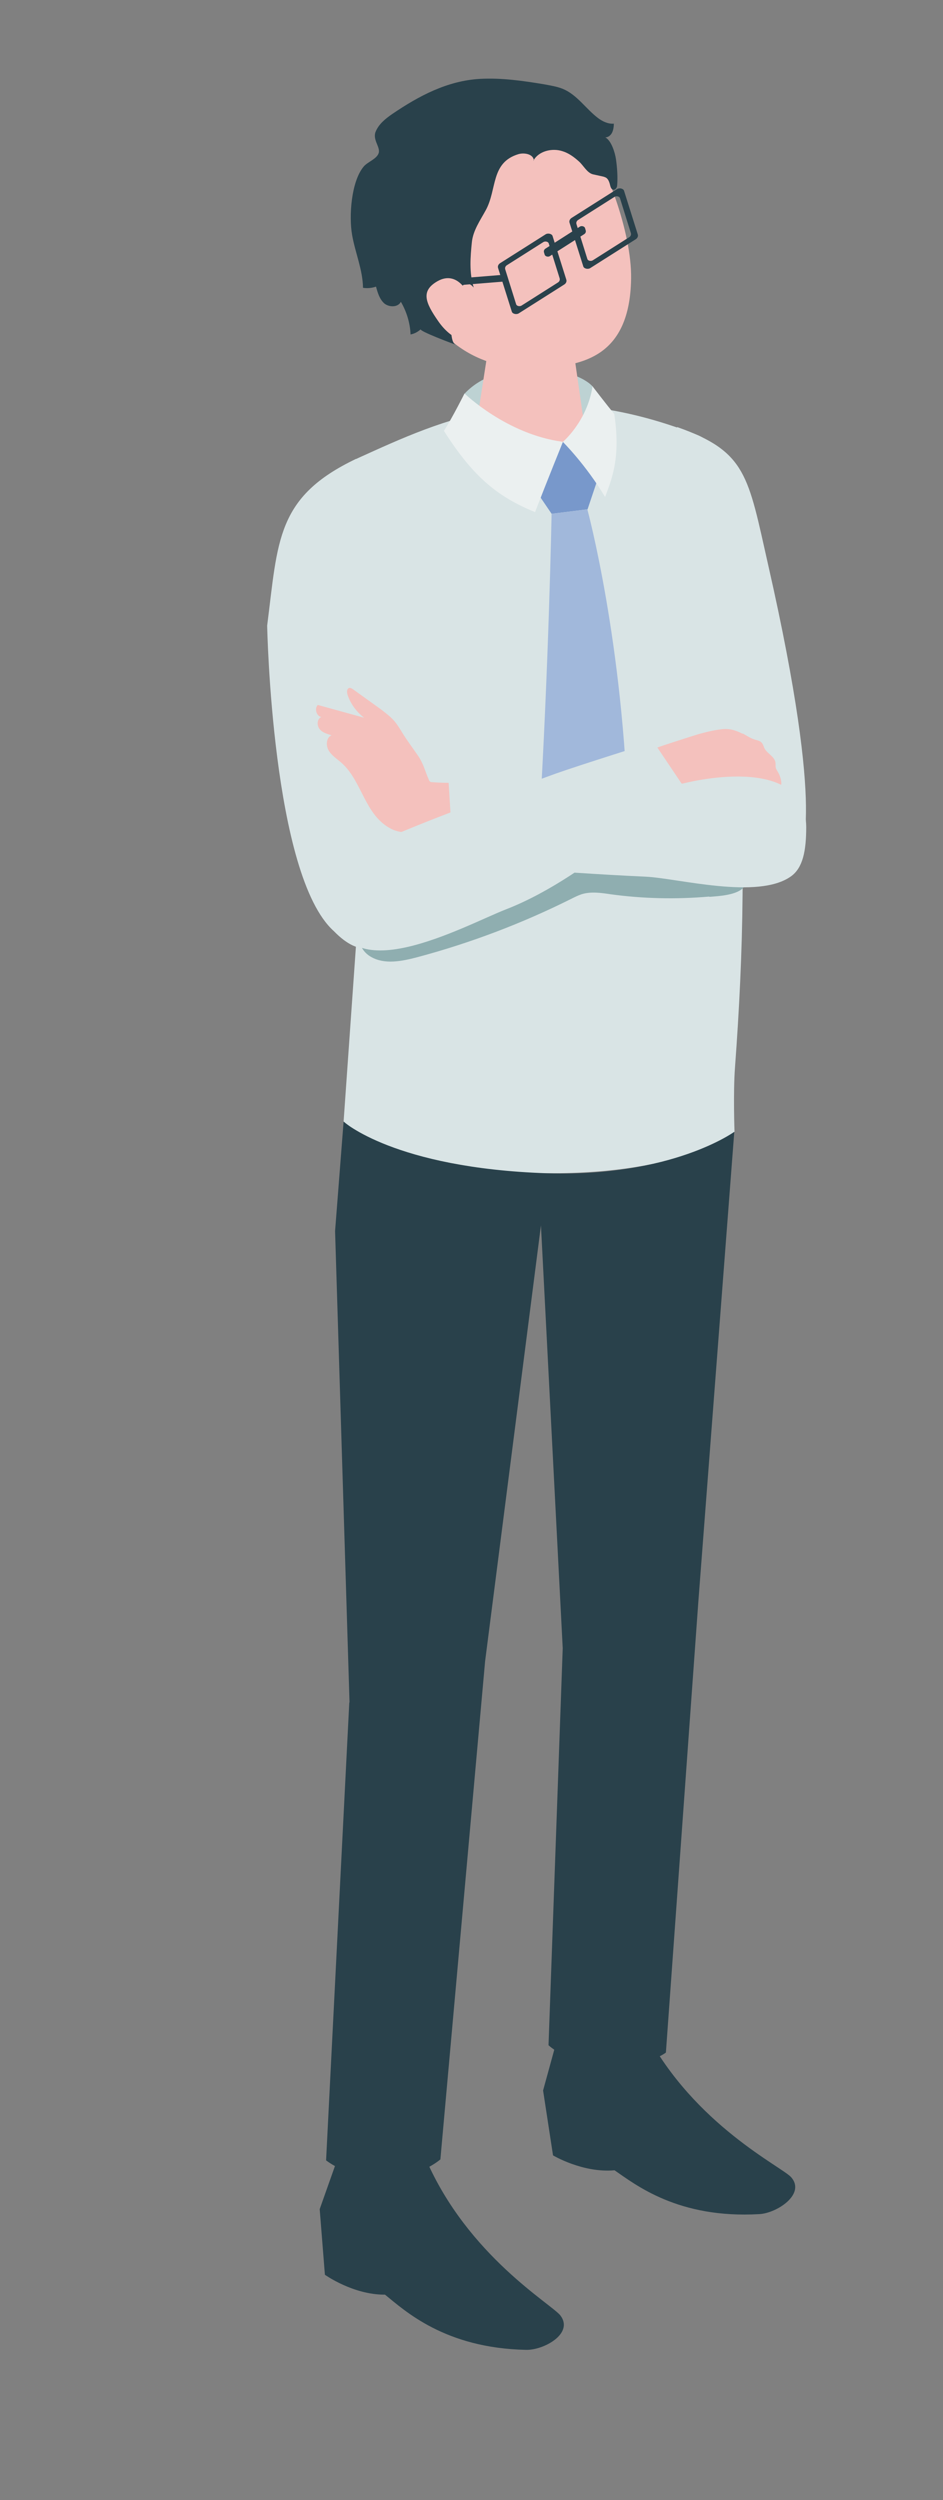 <svg xmlns="http://www.w3.org/2000/svg" id="_&#x30A4;&#x30E9;&#x30B9;&#x30C8;" data-name="&#x30A4;&#x30E9;&#x30B9;&#x30C8;" viewBox="0 0 39.85 105.54"><rect x="0" y="0" width="39.85" height="105.54" fill="#808080" stroke="none"/><defs><style>      .cls-1 {        fill: #29414b;      }      .cls-2 {        fill: #8faeb0;      }      .cls-3 {        fill: #ebf0f0;      }      .cls-4 {        fill: #f4c1bd;      }      .cls-5 {        fill: #bdd2d3;      }      .cls-6 {        fill: #01428b;      }      .cls-7 {        fill: #7898cb;      }      .cls-8 {        fill: #d9e4e5;      }      .cls-9 {        fill: #a1b8db;      }    </style></defs><path class="cls-8" d="M33.79,35.98s1.16-1.2-1.33-12.14c-.85-3.76-.91-4.78-3.84-5.81-2.53,3.03,1.85,18.22,1.85,18.22l3.31-.27Z"></path><path class="cls-8" d="M14.52,47.35l.58-8.23-1.79-16.28c-.23-1.41.33-2.83,1.86-3.52,3.52-1.59,7.64-3.57,14.29-.96.91.36,1.25,1.46,1.57,2.38.38,1.11.56,2.3.52,3.47,0,0-.07,2.02-.07,2.02-.03,3.85-.07,7.7-.1,11.55-.02,2.44-.14,4.85-.32,7.28-.08,1.07-.02,2.72-.02,2.72,0,0-2,1.78-7.93,1.75-6.46-.03-8.58-2.18-8.58-2.18Z"></path><path class="cls-1" d="M14.24,91.2l-.73,2.06.22,2.77s1.19.85,2.54.84c.84.68,2.53,2.26,5.96,2.33.74.02,2.02-.68,1.46-1.44-.34-.47-3.92-2.51-5.7-6.63-1.92-.19-3.75.07-3.75.07Z"></path><path class="cls-1" d="M23.53,86.14l-.58,2.11.42,2.74s1.25.75,2.6.63c.89.61,2.69,2.05,6.12,1.85.74-.04,1.96-.84,1.35-1.55-.37-.44-4.09-2.19-6.17-6.15-1.93-.03-3.74.37-3.74.37Z"></path><path class="cls-5" d="M25.04,16.31c-.8-.86-3.93-1.26-5.4.3-.11.76-.26,1.26-.26,1.26l2.7.97,2.9-.41s.14-1.53.07-2.12Z"></path><path class="cls-4" d="M22.38,13.7c-1.16,0-1.78.65-1.78,1.22l-.59,3.8c.05.66,1.17,1.19,2.49,1.19s2.35-.53,2.3-1.19l-.57-3.97c-.05-.58-.69-1.05-1.85-1.05Z"></path><path class="cls-4" d="M19.3,5.09c-3.09,1.19-3.06,3.84-2,6.66,1.39,3.67,4.23,3.89,5.61,3.79,1.68-.13,3.71-.45,3.76-3.78.03-1.98-1.12-4.96-1.94-5.98-.71-.89-2.35-1.88-5.43-.69Z"></path><polygon class="cls-7" points="25.32 20.04 23.79 18.65 22.61 20.66 23.31 21.69 24.83 21.5 25.32 20.04"></polygon><path class="cls-9" d="M24.83,21.5l-1.52.19s-.12,6.46-.53,13.19c-.04.62,2.13,2.06,2.13,2.06,0,0,1.66-1.58,1.64-2.18-.2-7.64-1.73-13.26-1.73-13.26Z"></path><path class="cls-1" d="M22.56,6.78c-.01-.27-.4-.35-.66-.27-1.17.36-.89,1.48-1.37,2.36-.24.44-.54.86-.59,1.36-.06.6-.12,1.29.08,1.91-.78-.92-1.24,2.26-.76,2.41-.14-.04-1.56-.58-1.48-.65-.12.11-.27.19-.43.22-.02-.49-.17-.97-.41-1.38-.12.24-.49.24-.7.07-.2-.18-.28-.45-.35-.71-.17.06-.37.08-.55.05-.01-.76-.33-1.48-.46-2.23-.14-.79-.04-2.26.49-2.89.17-.2.54-.31.63-.56.09-.25-.26-.56-.13-.9.13-.33.42-.56.71-.76,1.12-.76,2.32-1.4,3.7-1.48.91-.05,1.82.08,2.72.23.26.05.53.09.78.19.61.25.98.85,1.5,1.24.19.14.42.25.66.23,0,.13-.02.26-.07.37-.05.11-.16.21-.29.21.26.14.41.65.45.92.05.35.08.75.05,1.11,0,.09-.08.2-.17.18-.07-.02-.1-.09-.12-.16-.03-.13-.07-.28-.18-.35-.04-.02-.09-.04-.14-.05-.14-.03-.27-.06-.41-.09-.25-.06-.4-.37-.59-.54-.21-.19-.44-.36-.71-.44-.44-.14-1,0-1.22.4Z"></path><path class="cls-1" d="M14.77,71.86l-.61-19.89.36-4.62s2.15,1.96,8.58,2.18c5.29.17,7.93-1.75,7.93-1.75l-1.52,19.85-1.37,19.02s-.76.6-2.34.56c-1.78-.04-2.62-.87-2.62-.87l.6-16.76-.92-17.85-2.36,18.4-1.89,21.03s-.91.8-2.39.81c-1.49,0-2.44-.77-2.44-.77l.98-19.32Z"></path><path class="cls-3" d="M23.79,18.65s-.63,1.55-1.18,2.97c-1.53-.63-2.58-1.43-3.85-3.43.37-.58.87-1.58.87-1.58,0,0,1.78,1.73,4.15,2.04Z"></path><path class="cls-6" d="M14.45,33.24s.53-2.32,1.39-5.77c-.52,4.96-.73,5.74-1.21,7.41l-.18-1.64Z"></path><path class="cls-3" d="M23.79,18.65s1.02-.86,1.25-2.34c0,0,.59.77.92,1.17.25,1.72-.03,2.57-.39,3.5-.82-1.37-1.78-2.32-1.78-2.32"></path><path class="cls-8" d="M17.22,37.58l-.88-5.86c.35-7-1.29-12.35-1.29-12.35-3.38,1.61-3.3,3.45-3.76,7.04,0,0,.2,10.56,2.82,12.9,2.29,2.35,3.11-1.73,3.11-1.73Z"></path><path class="cls-4" d="M16.97,30.88c-.11-.17-.21-.34-.35-.49-.16-.17-.35-.31-.53-.45-.39-.28-.78-.56-1.17-.84-.04-.03-.09-.06-.15-.06-.12.02-.12.18-.08.3.13.38.38.72.7.96-.65-.18-1.31-.36-1.96-.54-.15.15-.06.47.15.51-.18.07-.2.34-.08.5s.32.21.51.27c-.23.1-.25.44-.11.66.13.21.36.35.55.52.86.78.96,2.18,2.06,2.76.72.38,1.55-.04,2.31.03.12.01.41.14.51.1.17-.07.12-.4.13-.56,0-.5-.05-1-.1-1.5-.36,0-.72,0-1.09-.03-.03,0-.07,0-.09-.02-.03-.02-.05-.05-.06-.09-.16-.36-.22-.66-.45-1-.23-.34-.48-.66-.69-1.01Z"></path><path class="cls-4" d="M31.38,30.96c.07.04.14.08.21.12.12.07.2.11.33.15.11.03.22.05.29.15.04.06.06.13.09.2.11.23.43.35.47.61.01.07,0,.14.01.21.02.08.07.15.11.22.07.11.19.46.09.59-.08.09-.44-.02-.57-.04-.46-.07-.92-.12-1.38-.15-.9-.05-1.83.03-2.66.4-.13.05-.71-1.6-.75-1.8,0-.03,1.71-.57,1.87-.62.32-.09.64-.17.97-.21.35-.05.61.03.93.19Z"></path><g><polygon class="cls-1" points="21.15 11.61 19.05 11.78 19.14 12.06 21.24 11.89 21.15 11.61"></polygon><path class="cls-1" d="M19.05,11.78l-1.05.93c-.1.02-.17.09-.14.16h0c.02.08.14.13.24.11l1.03-.93-.09-.28Z"></path></g><g><path class="cls-1" d="M23.06,10.49l1.44-.92c.07-.05.19-.02.22.05l.03.1c.02.06,0,.13-.07.17l-1.44.92c-.07.05-.19.02-.22-.05l-.03-.1c-.02-.06,0-.13.07-.17Z"></path><path class="cls-1" d="M21.15,11.1l1.91-1.21c.1-.06.26-.02.29.07l.58,1.84c.03.08-.01.17-.1.22l-1.91,1.21c-.1.06-.26.02-.29-.07l-.58-1.84c-.03-.08.01-.17.1-.22ZM21.35,11.37l.46,1.47c.02.08.15.11.23.06l1.53-.97c.07-.04.1-.11.08-.18l-.46-1.47c-.02-.08-.15-.11-.23-.06l-1.53.97c-.07.04-.1.11-.08.18Z"></path><path class="cls-1" d="M24.17,9.19l1.91-1.21c.1-.06.26-.02.29.07l.58,1.84c.03.08-.01.17-.1.22l-1.91,1.21c-.1.06-.26.02-.29-.07l-.58-1.84c-.03-.08.01-.17.1-.22ZM24.36,9.46l.46,1.47c.02.08.15.11.23.06l1.53-.97c.07-.04.1-.11.08-.18l-.46-1.47c-.02-.08-.15-.11-.23-.06l-1.53.97c-.07.04-.1.11-.08.18Z"></path></g><path class="cls-4" d="M19.79,12.42s-.45-1.03-1.3-.55c-.72.41-.52.9.03,1.69.55.79,1.24,1,1.78.78.53-.23-.51-1.91-.51-1.91Z"></path><path class="cls-2" d="M29.96,37.85c-1.39.12-2.79.09-4.17-.1-.4-.06-.82-.12-1.21,0-.15.05-.29.12-.43.19-2.08,1.04-4.27,1.87-6.52,2.47-.65.17-1.38.32-1.96-.02-.3-.17-.54-.52-.43-.85.11-.34.52-.48.87-.56.95-.22,1.92-.37,2.86-.66,2.16-.66,4.13-1.99,6.38-2.18.67-.06,1.35,0,2.02.04,1.12.08,2.25.17,3.36.41.34.07,1.05.39.71.85-.26.35-1.07.39-1.45.42Z"></path><path class="cls-8" d="M19.17,36.45l-.23-3.7,9.91.33s5.2-1.39,5.22,1.83c0,1.01-.14,1.73-.65,2.09-1.4.99-4.75.08-6.12.01-3.95-.18-8.13-.57-8.13-.57Z"></path><path class="cls-8" d="M28.81,33.09l-1.19-1.77s-3.16.99-4.14,1.34c-2.38.87-4.41,1.58-6.75,2.56-1.21.51-2.74.95-2.6,3.02.24,3.77,5.5.83,7.25.15,3.69-1.43,7.43-5.3,7.43-5.3Z"></path></svg>